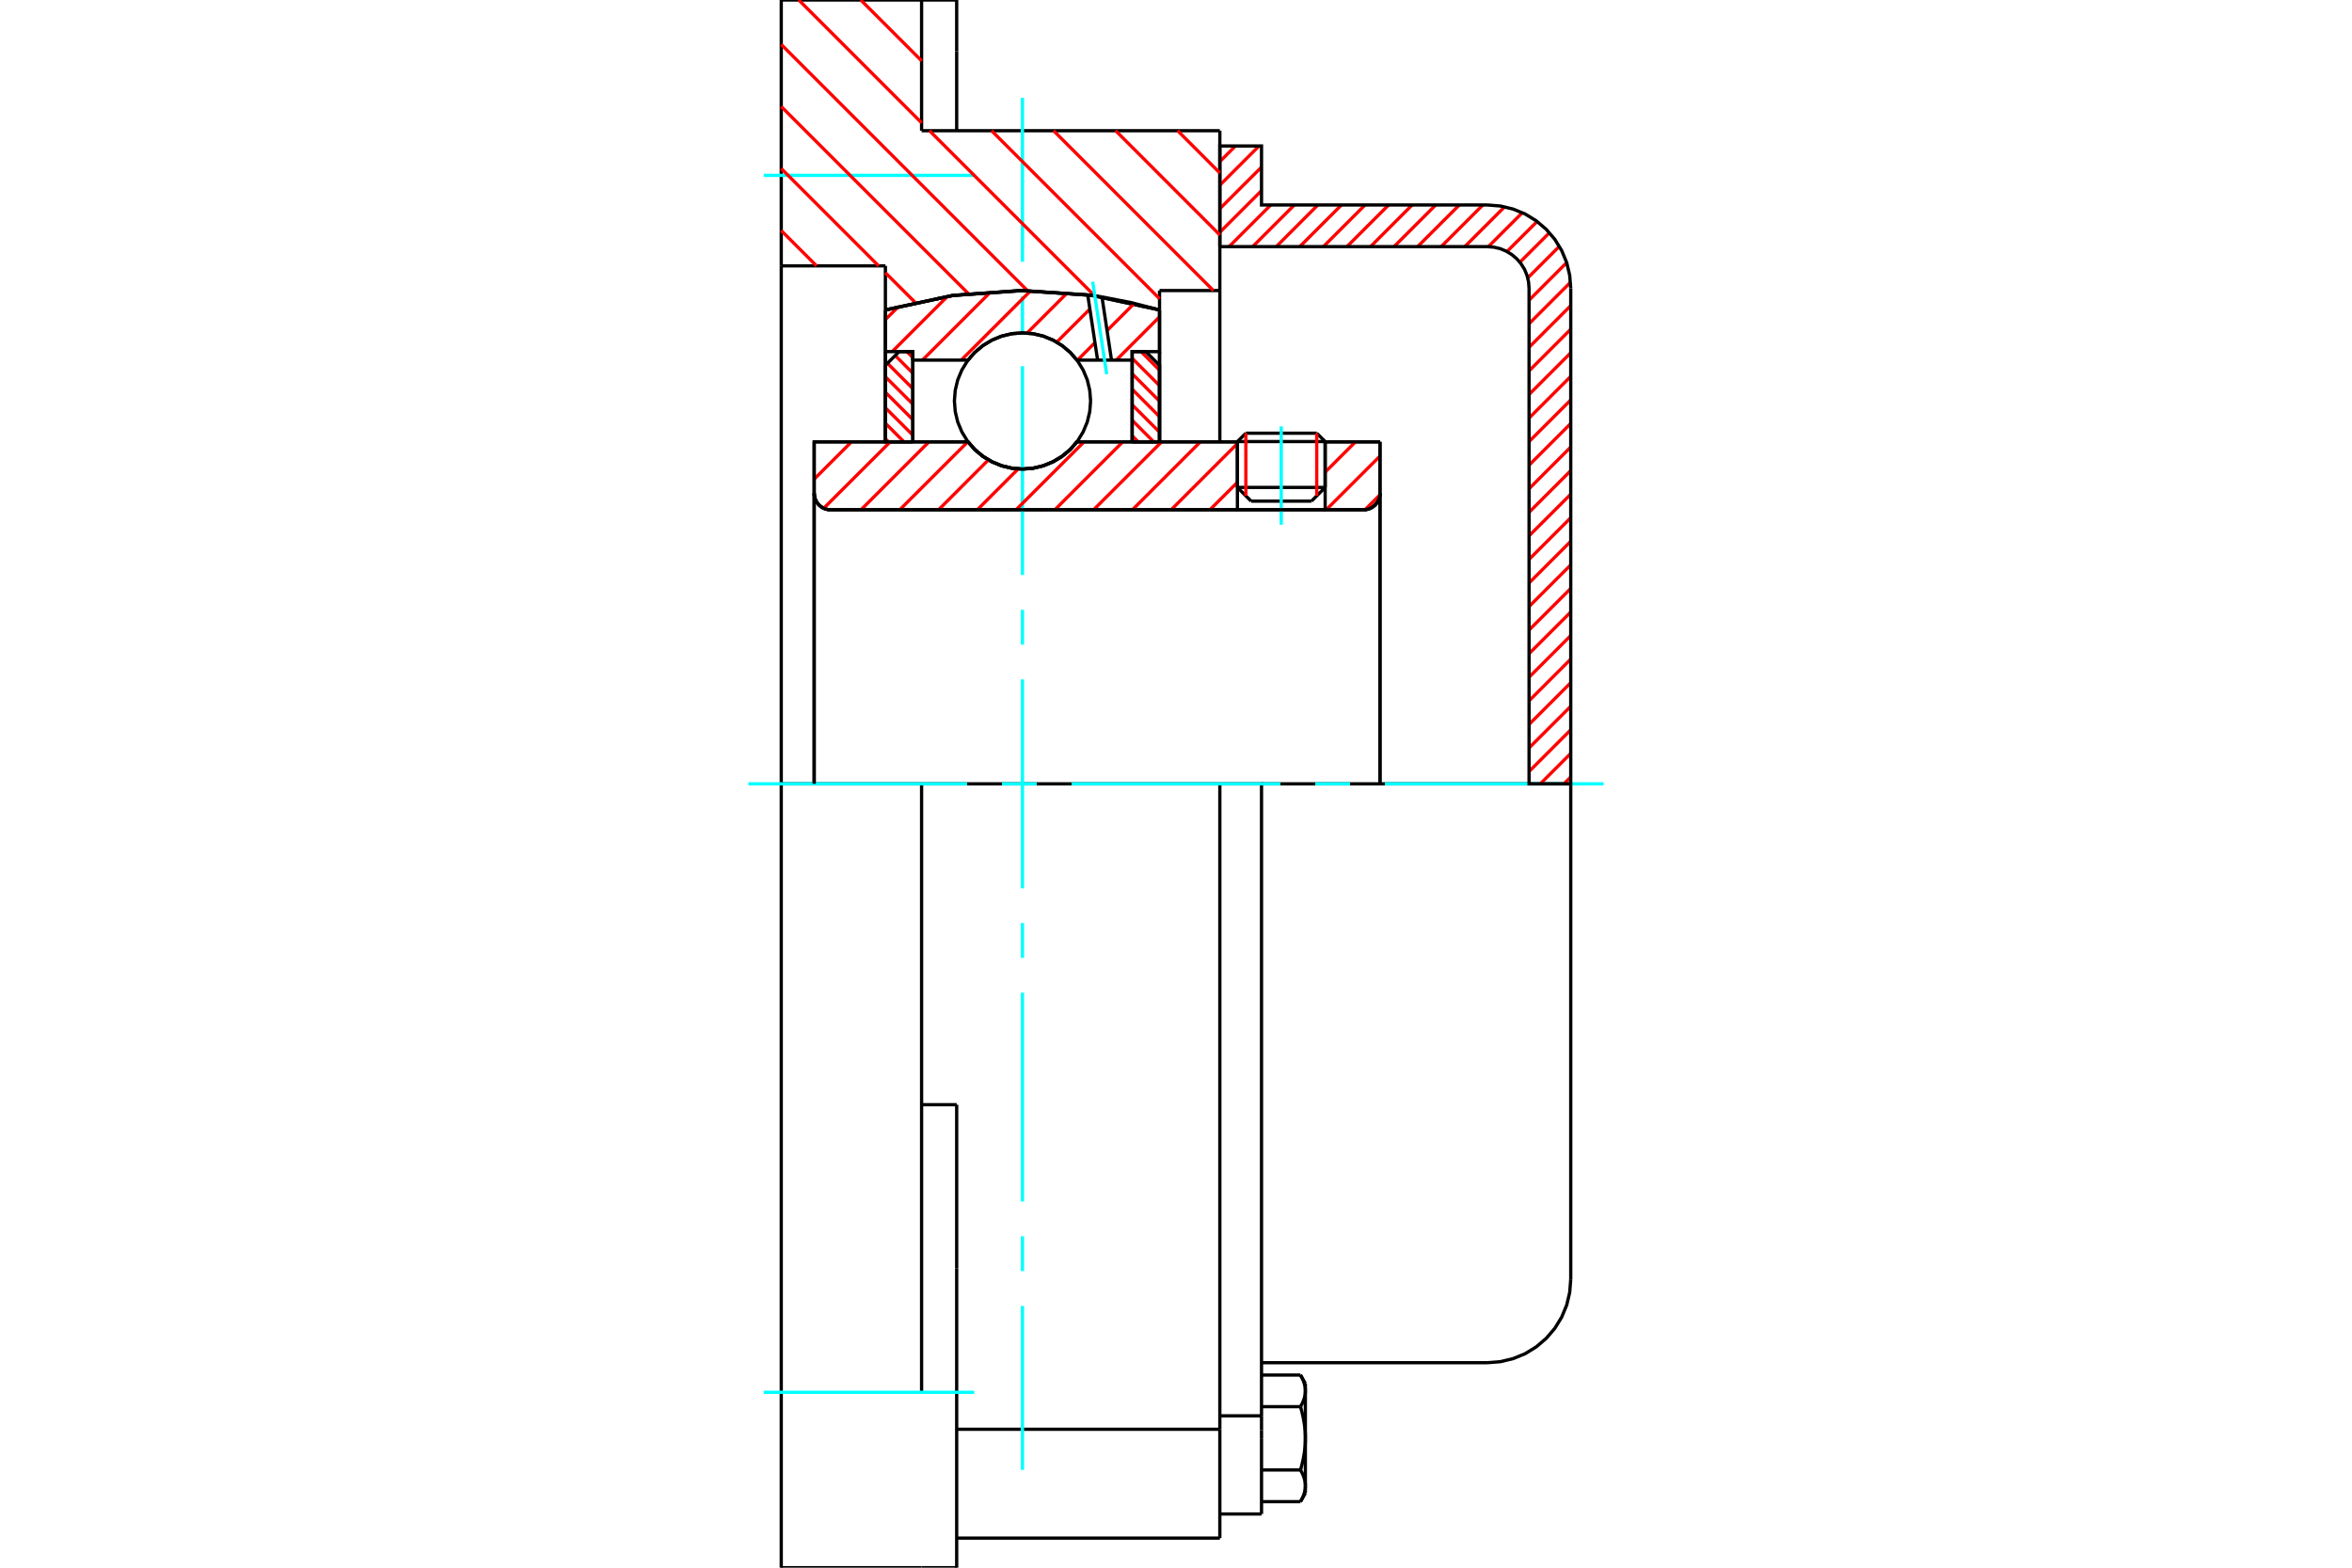 <?xml version="1.0" standalone="no"?>
<!DOCTYPE svg PUBLIC "-//W3C//DTD SVG 1.1//EN"
	"http://www.w3.org/Graphics/SVG/1.1/DTD/svg11.dtd">
<svg xmlns="http://www.w3.org/2000/svg" height="100%" width="100%" viewBox="0 0 36000 24000">
	<rect x="-1800" y="-1200" width="39600" height="26400" style="fill:#FFF"/>
	<g style="fill:none; fill-rule:evenodd" transform="matrix(1 0 0 1 0 0)">
		<g style="fill:none; stroke:#000; stroke-width:50; shape-rendering:geometricPrecision">
			<line x1="20283" y1="6760" x2="18940" y2="6760"/>
			<line x1="19069" y1="6632" x2="20154" y2="6632"/>
			<line x1="18940" y1="7462" x2="20283" y2="7462"/>
			<line x1="20073" y1="7672" x2="19150" y2="7672"/>
			<polyline points="20870,7804 20909,7801 20948,7792 20984,7777 21018,7756 21048,7730 21074,7700 21094,7667 21109,7630 21119,7592 21122,7552"/>
			<line x1="21122" y1="6764" x2="21122" y2="7552"/>
			<line x1="20283" y1="6764" x2="21122" y2="6764"/>
			<line x1="16484" y1="6764" x2="18940" y2="6764"/>
			<polyline points="14817,6764 14923,6885 15046,6988 15184,7070 15333,7131 15490,7168 15650,7181 15811,7168 15967,7131 16116,7070 16254,6988 16378,6885 16484,6764"/>
			<line x1="12462" y1="6764" x2="14817" y2="6764"/>
			<line x1="12462" y1="7552" x2="12462" y2="6764"/>
			<polyline points="12462,7552 12465,7592 12474,7630 12489,7667 12510,7700 12535,7730 12565,7756 12599,7777 12635,7792 12674,7801 12713,7804"/>
			<line x1="20870" y1="7804" x2="12713" y2="7804"/>
			<line x1="21122" y1="7552" x2="21122" y2="12000"/>
			<line x1="12462" y1="7552" x2="12462" y2="12000"/>
			<line x1="19069" y1="6632" x2="18940" y2="6760"/>
			<line x1="20283" y1="6760" x2="20154" y2="6632"/>
			<line x1="20073" y1="7672" x2="20283" y2="7462"/>
			<line x1="18940" y1="7462" x2="19150" y2="7672"/>
			<line x1="18940" y1="6760" x2="18940" y2="7462"/>
			<line x1="20283" y1="7462" x2="20283" y2="6760"/>
			<polyline points="20870,7804 20909,7801 20948,7792 20984,7777 21018,7756 21048,7730 21074,7700 21094,7667 21109,7630 21119,7592 21122,7552"/>
			<polyline points="12462,7552 12465,7592 12474,7630 12489,7667 12510,7700 12535,7730 12565,7756 12599,7777 12635,7792 12674,7801 12713,7804"/>
			<polyline points="18671,23547 18671,22020 18671,21881"/>
			<line x1="14643" y1="21881" x2="18671" y2="21881"/>
			<line x1="14106" y1="2001" x2="18671" y2="2001"/>
			<line x1="18671" y1="12000" x2="18671" y2="21881"/>
			<line x1="18671" y1="12000" x2="14106" y2="12000"/>
			<line x1="14643" y1="16912" x2="14106" y2="16912"/>
			<line x1="14106" y1="12000" x2="11958" y2="12000"/>
			<line x1="13552" y1="4070" x2="11958" y2="4070"/>
			<line x1="13552" y1="4745" x2="13552" y2="4070"/>
			<polyline points="17748,4745 16710,4522 15650,4448 14591,4522 13552,4745"/>
			<line x1="17748" y1="4448" x2="17748" y2="4745"/>
			<line x1="18671" y1="4448" x2="17748" y2="4448"/>
			<line x1="18671" y1="2001" x2="18671" y2="4448"/>
			<line x1="14106" y1="0" x2="14106" y2="2001"/>
			<line x1="11958" y1="0" x2="14106" y2="0"/>
			<line x1="11958" y1="4070" x2="11958" y2="0"/>
			<line x1="17748" y1="4745" x2="17748" y2="6764"/>
			<line x1="13552" y1="6764" x2="13552" y2="4745"/>
			<line x1="18671" y1="4448" x2="18671" y2="6764"/>
			<line x1="11958" y1="12000" x2="11958" y2="4070"/>
			<polyline points="11958,24000 11958,21315 11958,12000"/>
			<line x1="14643" y1="19416" x2="14643" y2="16912"/>
			<line x1="14106" y1="21315" x2="14106" y2="12000"/>
			<line x1="14643" y1="24000" x2="14643" y2="19416"/>
			<line x1="14643" y1="787" x2="14643" y2="0"/>
			<line x1="14643" y1="2001" x2="14643" y2="787"/>
			<line x1="11958" y1="24000" x2="14106" y2="24000"/>
			<line x1="14643" y1="23547" x2="18671" y2="23547"/>
			<line x1="14643" y1="0" x2="14106" y2="0"/>
			<line x1="14106" y1="24000" x2="14643" y2="24000"/>
			<line x1="18671" y1="21675" x2="19309" y2="21675"/>
			<line x1="19309" y1="21897" x2="19309" y2="21675"/>
			<line x1="19309" y1="22020" x2="19309" y2="21897"/>
			<line x1="19309" y1="23178" x2="19309" y2="22020"/>
			<polyline points="19309,21675 19309,12000 18671,12000"/>
			<polyline points="19905,21535 19910,21527 19914,21520 19918,21512 19922,21505 19926,21497 19930,21490 19933,21483 19936,21476 19940,21469 19943,21461 19946,21454 19949,21447 19951,21440 19954,21434 19956,21427 19959,21420 19961,21413 19963,21406 19965,21399 19967,21393 19969,21386 19970,21379 19972,21373 19973,21366 19974,21359 19976,21353 19977,21346 19977,21339 19978,21333 19979,21326 19979,21319 19980,21313 19980,21306 19980,21300 19980,21293"/>
			<polyline points="19980,22020 19980,22006 19980,21993 19980,21980 19979,21966 19979,21953 19978,21940 19977,21927 19977,21913 19976,21900 19974,21887 19973,21874 19972,21860 19970,21847 19969,21833 19967,21820 19965,21807 19963,21793 19961,21779 19959,21766 19956,21752 19954,21738 19951,21724 19949,21710 19946,21696 19943,21682 19940,21668 19936,21654 19933,21639 19930,21625 19926,21610 19922,21596 19918,21581 19914,21566 19910,21550 19905,21535"/>
			<line x1="19980" y1="21293" x2="19980" y2="22020"/>
			<polyline points="19980,22746 19980,22740 19980,22733 19980,22726 19979,22720 19979,22713 19978,22706 19977,22700 19977,22693 19976,22687 19974,22680 19973,22673 19972,22667 19970,22660 19969,22653 19967,22647 19965,22640 19963,22633 19961,22626 19959,22619 19956,22613 19954,22606 19951,22599 19949,22592 19946,22585 19943,22578 19940,22571 19936,22563 19933,22556 19930,22549 19926,22542 19922,22534 19918,22527 19914,22519 19910,22512 19905,22504"/>
			<line x1="19980" y1="22020" x2="19980" y2="22746"/>
			<polyline points="19905,22504 19910,22489 19914,22474 19918,22459 19922,22444 19926,22429 19930,22414 19933,22400 19936,22385 19940,22371 19943,22357 19946,22343 19949,22329 19951,22315 19954,22301 19956,22287 19959,22273 19961,22260 19963,22246 19965,22233 19967,22219 19969,22206 19970,22192 19972,22179 19973,22166 19974,22152 19976,22139 19977,22126 19977,22113 19978,22099 19979,22086 19979,22073 19980,22059 19980,22046 19980,22033 19980,22020"/>
			<line x1="19980" y1="22746" x2="19980" y2="22859"/>
			<polyline points="19905,22989 19910,22981 19914,22973 19918,22966 19922,22958 19926,22951 19930,22944 19933,22936 19936,22929 19940,22922 19943,22915 19946,22908 19949,22901 19951,22894 19954,22887 19956,22880 19959,22873 19961,22866 19963,22860 19965,22853 19967,22846 19969,22839 19970,22833 19972,22826 19973,22819 19974,22813 19976,22806 19977,22799 19977,22793 19978,22786 19979,22780 19979,22773 19980,22766 19980,22760 19980,22753 19980,22746"/>
			<polyline points="19980,21293 19980,21286 19980,21280 19980,21273 19979,21266 19979,21260 19978,21253 19977,21246 19977,21240 19976,21233 19974,21226 19973,21220 19972,21213 19970,21206 19969,21200 19967,21193 19965,21186 19963,21180 19961,21173 19959,21166 19956,21159 19954,21152 19951,21145 19949,21138 19946,21131 19943,21124 19940,21117 19936,21110 19933,21103 19930,21096 19926,21088 19922,21081 19918,21073 19914,21066 19910,21058 19905,21051"/>
			<line x1="19980" y1="21180" x2="19980" y2="21293"/>
			<line x1="19309" y1="22989" x2="19905" y2="22989"/>
			<line x1="19309" y1="22504" x2="19905" y2="22504"/>
			<line x1="19309" y1="21535" x2="19905" y2="21535"/>
			<line x1="19309" y1="21051" x2="19905" y2="21051"/>
			<polyline points="24042,12000 22766,12000 19309,12000"/>
			<line x1="24042" y1="19586" x2="24042" y2="12000"/>
			<line x1="18671" y1="23178" x2="19309" y2="23178"/>
			<line x1="19905" y1="22989" x2="19980" y2="22859"/>
			<line x1="19980" y1="21180" x2="19905" y2="21051"/>
			<polyline points="22766,20862 22966,20846 23161,20799 23346,20723 23516,20618 23668,20488 23798,20336 23903,20165 23980,19980 24026,19786 24042,19586"/>
			<line x1="19309" y1="20862" x2="22766" y2="20862"/>
		</g>
		<g style="fill:none; stroke:#0FF; stroke-width:50; shape-rendering:geometricPrecision">
			<line x1="19611" y1="8033" x2="19611" y2="6528"/>
			<line x1="15650" y1="22502" x2="15650" y2="19993"/>
			<line x1="15650" y1="19460" x2="15650" y2="18927"/>
			<line x1="15650" y1="18394" x2="15650" y2="15197"/>
			<line x1="15650" y1="14664" x2="15650" y2="14131"/>
			<line x1="15650" y1="13599" x2="15650" y2="10401"/>
			<line x1="15650" y1="9869" x2="15650" y2="9336"/>
			<line x1="15650" y1="8803" x2="15650" y2="5606"/>
			<line x1="15650" y1="5073" x2="15650" y2="4540"/>
			<line x1="15650" y1="4007" x2="15650" y2="1498"/>
			<line x1="11455" y1="12000" x2="14803" y2="12000"/>
			<line x1="15336" y1="12000" x2="15869" y2="12000"/>
			<line x1="16401" y1="12000" x2="19599" y2="12000"/>
			<line x1="20131" y1="12000" x2="20664" y2="12000"/>
			<line x1="21197" y1="12000" x2="24545" y2="12000"/>
			<line x1="11690" y1="2685" x2="14912" y2="2685"/>
			<line x1="11690" y1="21315" x2="14912" y2="21315"/>
		</g>
		<g style="fill:none; stroke:#F00; stroke-width:50; shape-rendering:geometricPrecision">
			<line x1="24042" y1="11895" x2="23937" y2="12000"/>
			<line x1="24042" y1="11534" x2="23576" y2="12000"/>
			<line x1="24042" y1="11173" x2="23404" y2="11811"/>
			<line x1="24042" y1="10813" x2="23404" y2="11450"/>
			<line x1="24042" y1="10452" x2="23404" y2="11090"/>
			<line x1="24042" y1="10091" x2="23404" y2="10729"/>
			<line x1="24042" y1="9730" x2="23404" y2="10368"/>
			<line x1="24042" y1="9370" x2="23404" y2="10007"/>
			<line x1="24042" y1="9009" x2="23404" y2="9646"/>
			<line x1="24042" y1="8648" x2="23404" y2="9286"/>
			<line x1="24042" y1="8287" x2="23404" y2="8925"/>
			<line x1="24042" y1="7926" x2="23404" y2="8564"/>
			<line x1="24042" y1="7566" x2="23404" y2="8203"/>
			<line x1="24042" y1="7205" x2="23404" y2="7843"/>
			<line x1="24042" y1="6844" x2="23404" y2="7482"/>
			<line x1="24042" y1="6483" x2="23404" y2="7121"/>
			<line x1="24042" y1="6123" x2="23404" y2="6760"/>
			<line x1="24042" y1="5762" x2="23404" y2="6400"/>
			<line x1="24042" y1="5401" x2="23404" y2="6039"/>
			<line x1="24042" y1="5040" x2="23404" y2="5678"/>
			<line x1="24042" y1="4679" x2="23404" y2="5317"/>
			<line x1="24038" y1="4322" x2="23404" y2="4956"/>
			<line x1="23980" y1="4020" x2="23404" y2="4596"/>
			<line x1="23868" y1="3771" x2="23384" y2="4255"/>
			<line x1="23716" y1="3563" x2="23264" y2="4015"/>
			<line x1="23527" y1="3391" x2="23066" y2="3851"/>
			<line x1="23301" y1="3256" x2="22780" y2="3777"/>
			<line x1="23030" y1="3166" x2="22420" y2="3776"/>
			<line x1="22697" y1="3138" x2="22059" y2="3776"/>
			<line x1="22336" y1="3138" x2="21698" y2="3776"/>
			<line x1="21975" y1="3138" x2="21337" y2="3776"/>
			<line x1="21614" y1="3138" x2="20977" y2="3776"/>
			<line x1="21254" y1="3138" x2="20616" y2="3776"/>
			<line x1="20893" y1="3138" x2="20255" y2="3776"/>
			<line x1="20532" y1="3138" x2="19894" y2="3776"/>
			<line x1="20171" y1="3138" x2="19534" y2="3776"/>
			<line x1="19811" y1="3138" x2="19173" y2="3776"/>
			<line x1="19450" y1="3138" x2="18812" y2="3776"/>
			<line x1="19309" y1="2918" x2="18671" y2="3556"/>
			<line x1="19309" y1="2558" x2="18671" y2="3195"/>
			<line x1="19271" y1="2235" x2="18671" y2="2835"/>
			<line x1="18910" y1="2235" x2="18671" y2="2474"/>
		</g>
		<g style="fill:none; stroke:#000; stroke-width:50; shape-rendering:geometricPrecision">
			<polyline points="18671,3776 18671,2235 19309,2235 19309,3138 22766,3138"/>
			<polyline points="24042,4414 24026,4214 23980,4020 23903,3835 23798,3664 23668,3512 23516,3382 23346,3277 23161,3201 22966,3154 22766,3138"/>
			<polyline points="24042,4414 24042,12000 23404,12000 23404,4414 23396,4314 23373,4217 23335,4124 23282,4039 23217,3963 23141,3898 23056,3846 22964,3807 22866,3784 22766,3776 18671,3776"/>
		</g>
		<g style="fill:none; stroke:#F00; stroke-width:50; shape-rendering:geometricPrecision">
			<line x1="18025" y1="2001" x2="18671" y2="2648"/>
			<line x1="17076" y1="2001" x2="18671" y2="3597"/>
			<line x1="16126" y1="2001" x2="18572" y2="4448"/>
			<line x1="13175" y1="0" x2="14106" y2="931"/>
			<line x1="15177" y1="2001" x2="17748" y2="4573"/>
			<line x1="12226" y1="0" x2="14106" y2="1880"/>
			<line x1="14227" y1="2001" x2="16757" y2="4531"/>
			<line x1="11958" y1="681" x2="15728" y2="4451"/>
			<line x1="11958" y1="1631" x2="14823" y2="4496"/>
			<line x1="11958" y1="2580" x2="13448" y2="4070"/>
			<line x1="13552" y1="4175" x2="14007" y2="4629"/>
			<line x1="11958" y1="3530" x2="12498" y2="4070"/>
		</g>
		<g style="fill:none; stroke:#000; stroke-width:50; shape-rendering:geometricPrecision">
			<polyline points="17748,4745 16710,4522 15650,4448 14591,4522 13552,4745"/>
		</g>
		<g style="fill:none; stroke:#F00; stroke-width:50; shape-rendering:geometricPrecision">
			<line x1="20154" y1="6632" x2="20154" y2="7591"/>
			<line x1="19069" y1="7591" x2="19069" y2="6632"/>
			<line x1="13552" y1="6717" x2="13599" y2="6764"/>
			<line x1="13552" y1="6480" x2="13836" y2="6764"/>
			<line x1="13552" y1="6243" x2="13972" y2="6662"/>
			<line x1="13552" y1="6005" x2="13972" y2="6425"/>
			<line x1="13552" y1="5768" x2="13972" y2="6187"/>
			<line x1="13584" y1="5562" x2="13972" y2="5950"/>
			<line x1="13702" y1="5443" x2="13972" y2="5713"/>
			<line x1="13880" y1="5383" x2="13972" y2="5475"/>
		</g>
		<g style="fill:none; stroke:#000; stroke-width:50; shape-rendering:geometricPrecision">
			<polyline points="13972,6764 13972,5383 13762,5383 13552,5593 13552,6764 13972,6764"/>
		</g>
		<g style="fill:none; stroke:#F00; stroke-width:50; shape-rendering:geometricPrecision">
			<line x1="17465" y1="5383" x2="17748" y2="5667"/>
			<line x1="17329" y1="5485" x2="17748" y2="5904"/>
			<line x1="17329" y1="5722" x2="17748" y2="6142"/>
			<line x1="17329" y1="5959" x2="17748" y2="6379"/>
			<line x1="17329" y1="6197" x2="17748" y2="6616"/>
			<line x1="17329" y1="6434" x2="17658" y2="6764"/>
			<line x1="17329" y1="6671" x2="17421" y2="6764"/>
		</g>
		<g style="fill:none; stroke:#000; stroke-width:50; shape-rendering:geometricPrecision">
			<polyline points="17329,6764 17329,5383 17538,5383 17748,5593 17748,6764 17329,6764"/>
			<polyline points="16693,6138 16680,5975 16642,5816 16579,5665 16494,5526 16387,5401 16263,5295 16124,5210 15972,5147 15813,5109 15650,5096 15487,5109 15328,5147 15177,5210 15038,5295 14913,5401 14807,5526 14722,5665 14659,5816 14621,5975 14608,6138 14621,6301 14659,6460 14722,6611 14807,6751 14913,6875 15038,6981 15177,7067 15328,7130 15487,7168 15650,7181 15813,7168 15972,7130 16124,7067 16263,6981 16387,6875 16494,6751 16579,6611 16642,6460 16680,6301 16693,6138"/>
		</g>
		<g style="fill:none; stroke:#F00; stroke-width:50; shape-rendering:geometricPrecision">
			<line x1="17748" y1="4851" x2="17086" y2="5513"/>
			<line x1="17360" y1="4646" x2="16945" y2="5061"/>
			<line x1="16759" y1="5246" x2="16493" y2="5513"/>
			<line x1="16682" y1="4731" x2="16174" y2="5238"/>
			<line x1="16337" y1="4482" x2="15720" y2="5099"/>
			<line x1="15775" y1="4451" x2="14713" y2="5513"/>
			<line x1="15167" y1="4465" x2="14119" y2="5513"/>
			<line x1="14499" y1="4540" x2="13656" y2="5383"/>
			<line x1="13755" y1="4690" x2="13552" y2="4893"/>
		</g>
		<g style="fill:none; stroke:#000; stroke-width:50; shape-rendering:geometricPrecision">
			<polyline points="13552,6764 13552,5383 13552,4745"/>
			<polyline points="16649,4514 15609,4448 14571,4525 13552,4745"/>
			<polyline points="16867,4546 16758,4529 16649,4514"/>
			<polyline points="17748,4745 17311,4632 16867,4546"/>
			<polyline points="17748,4745 17748,5383 17329,5383 17329,5513 17329,6764"/>
			<polyline points="17329,5513 17013,5513 16800,5513 16484,5513 16378,5392 16254,5289 16116,5206 15967,5145 15811,5108 15650,5096 15490,5108 15333,5145 15184,5206 15046,5289 14923,5392 14817,5513 13972,5513 13972,6764"/>
			<polyline points="13972,5513 13972,5383 13552,5383"/>
			<line x1="17748" y1="5383" x2="17748" y2="6764"/>
		</g>
		<g style="fill:none; stroke:#0FF; stroke-width:50; shape-rendering:geometricPrecision">
			<line x1="16939" y1="5729" x2="16725" y2="4313"/>
		</g>
		<g style="fill:none; stroke:#000; stroke-width:50; shape-rendering:geometricPrecision">
			<line x1="16800" y1="5513" x2="16649" y2="4514"/>
			<line x1="17013" y1="5513" x2="16867" y2="4546"/>
		</g>
		<g style="fill:none; stroke:#F00; stroke-width:50; shape-rendering:geometricPrecision">
			<line x1="21120" y1="7577" x2="20894" y2="7803"/>
			<line x1="21122" y1="6982" x2="20299" y2="7804"/>
			<line x1="20747" y1="6764" x2="20283" y2="7228"/>
			<line x1="18940" y1="7384" x2="18519" y2="7804"/>
			<line x1="18940" y1="6790" x2="17926" y2="7804"/>
			<line x1="18373" y1="6764" x2="17333" y2="7804"/>
			<line x1="17780" y1="6764" x2="16739" y2="7804"/>
			<line x1="17186" y1="6764" x2="16146" y2="7804"/>
			<line x1="16593" y1="6764" x2="15552" y2="7804"/>
			<line x1="15585" y1="7178" x2="14959" y2="7804"/>
			<line x1="15129" y1="7040" x2="14366" y2="7804"/>
			<line x1="14813" y1="6764" x2="13772" y2="7804"/>
			<line x1="14219" y1="6764" x2="13179" y2="7804"/>
			<line x1="13626" y1="6764" x2="12608" y2="7781"/>
			<line x1="13033" y1="6764" x2="12462" y2="7335"/>
		</g>
		<g style="fill:none; stroke:#000; stroke-width:50; shape-rendering:geometricPrecision">
			<line x1="21122" y1="12000" x2="21122" y2="6764"/>
			<polyline points="20870,7804 20909,7801 20948,7792 20984,7777 21018,7756 21048,7730 21074,7700 21094,7667 21109,7630 21119,7592 21122,7552"/>
			<polyline points="20870,7804 20283,7804 20283,6764"/>
			<polyline points="20283,7804 18940,7804 18940,6764"/>
			<line x1="18940" y1="7804" x2="12713" y2="7804"/>
			<polyline points="12462,7552 12465,7592 12474,7630 12489,7667 12510,7700 12535,7730 12565,7756 12599,7777 12635,7792 12674,7801 12713,7804"/>
			<polyline points="12462,7552 12462,6764 12881,6764 14817,6764 14923,6885 15046,6988 15184,7070 15333,7131 15490,7168 15650,7181 15811,7168 15967,7131 16116,7070 16254,6988 16378,6885 16484,6764 18940,6764"/>
			<line x1="20283" y1="6764" x2="21122" y2="6764"/>
			<line x1="12462" y1="12000" x2="12462" y2="7552"/>
		</g>
	</g>
</svg>
